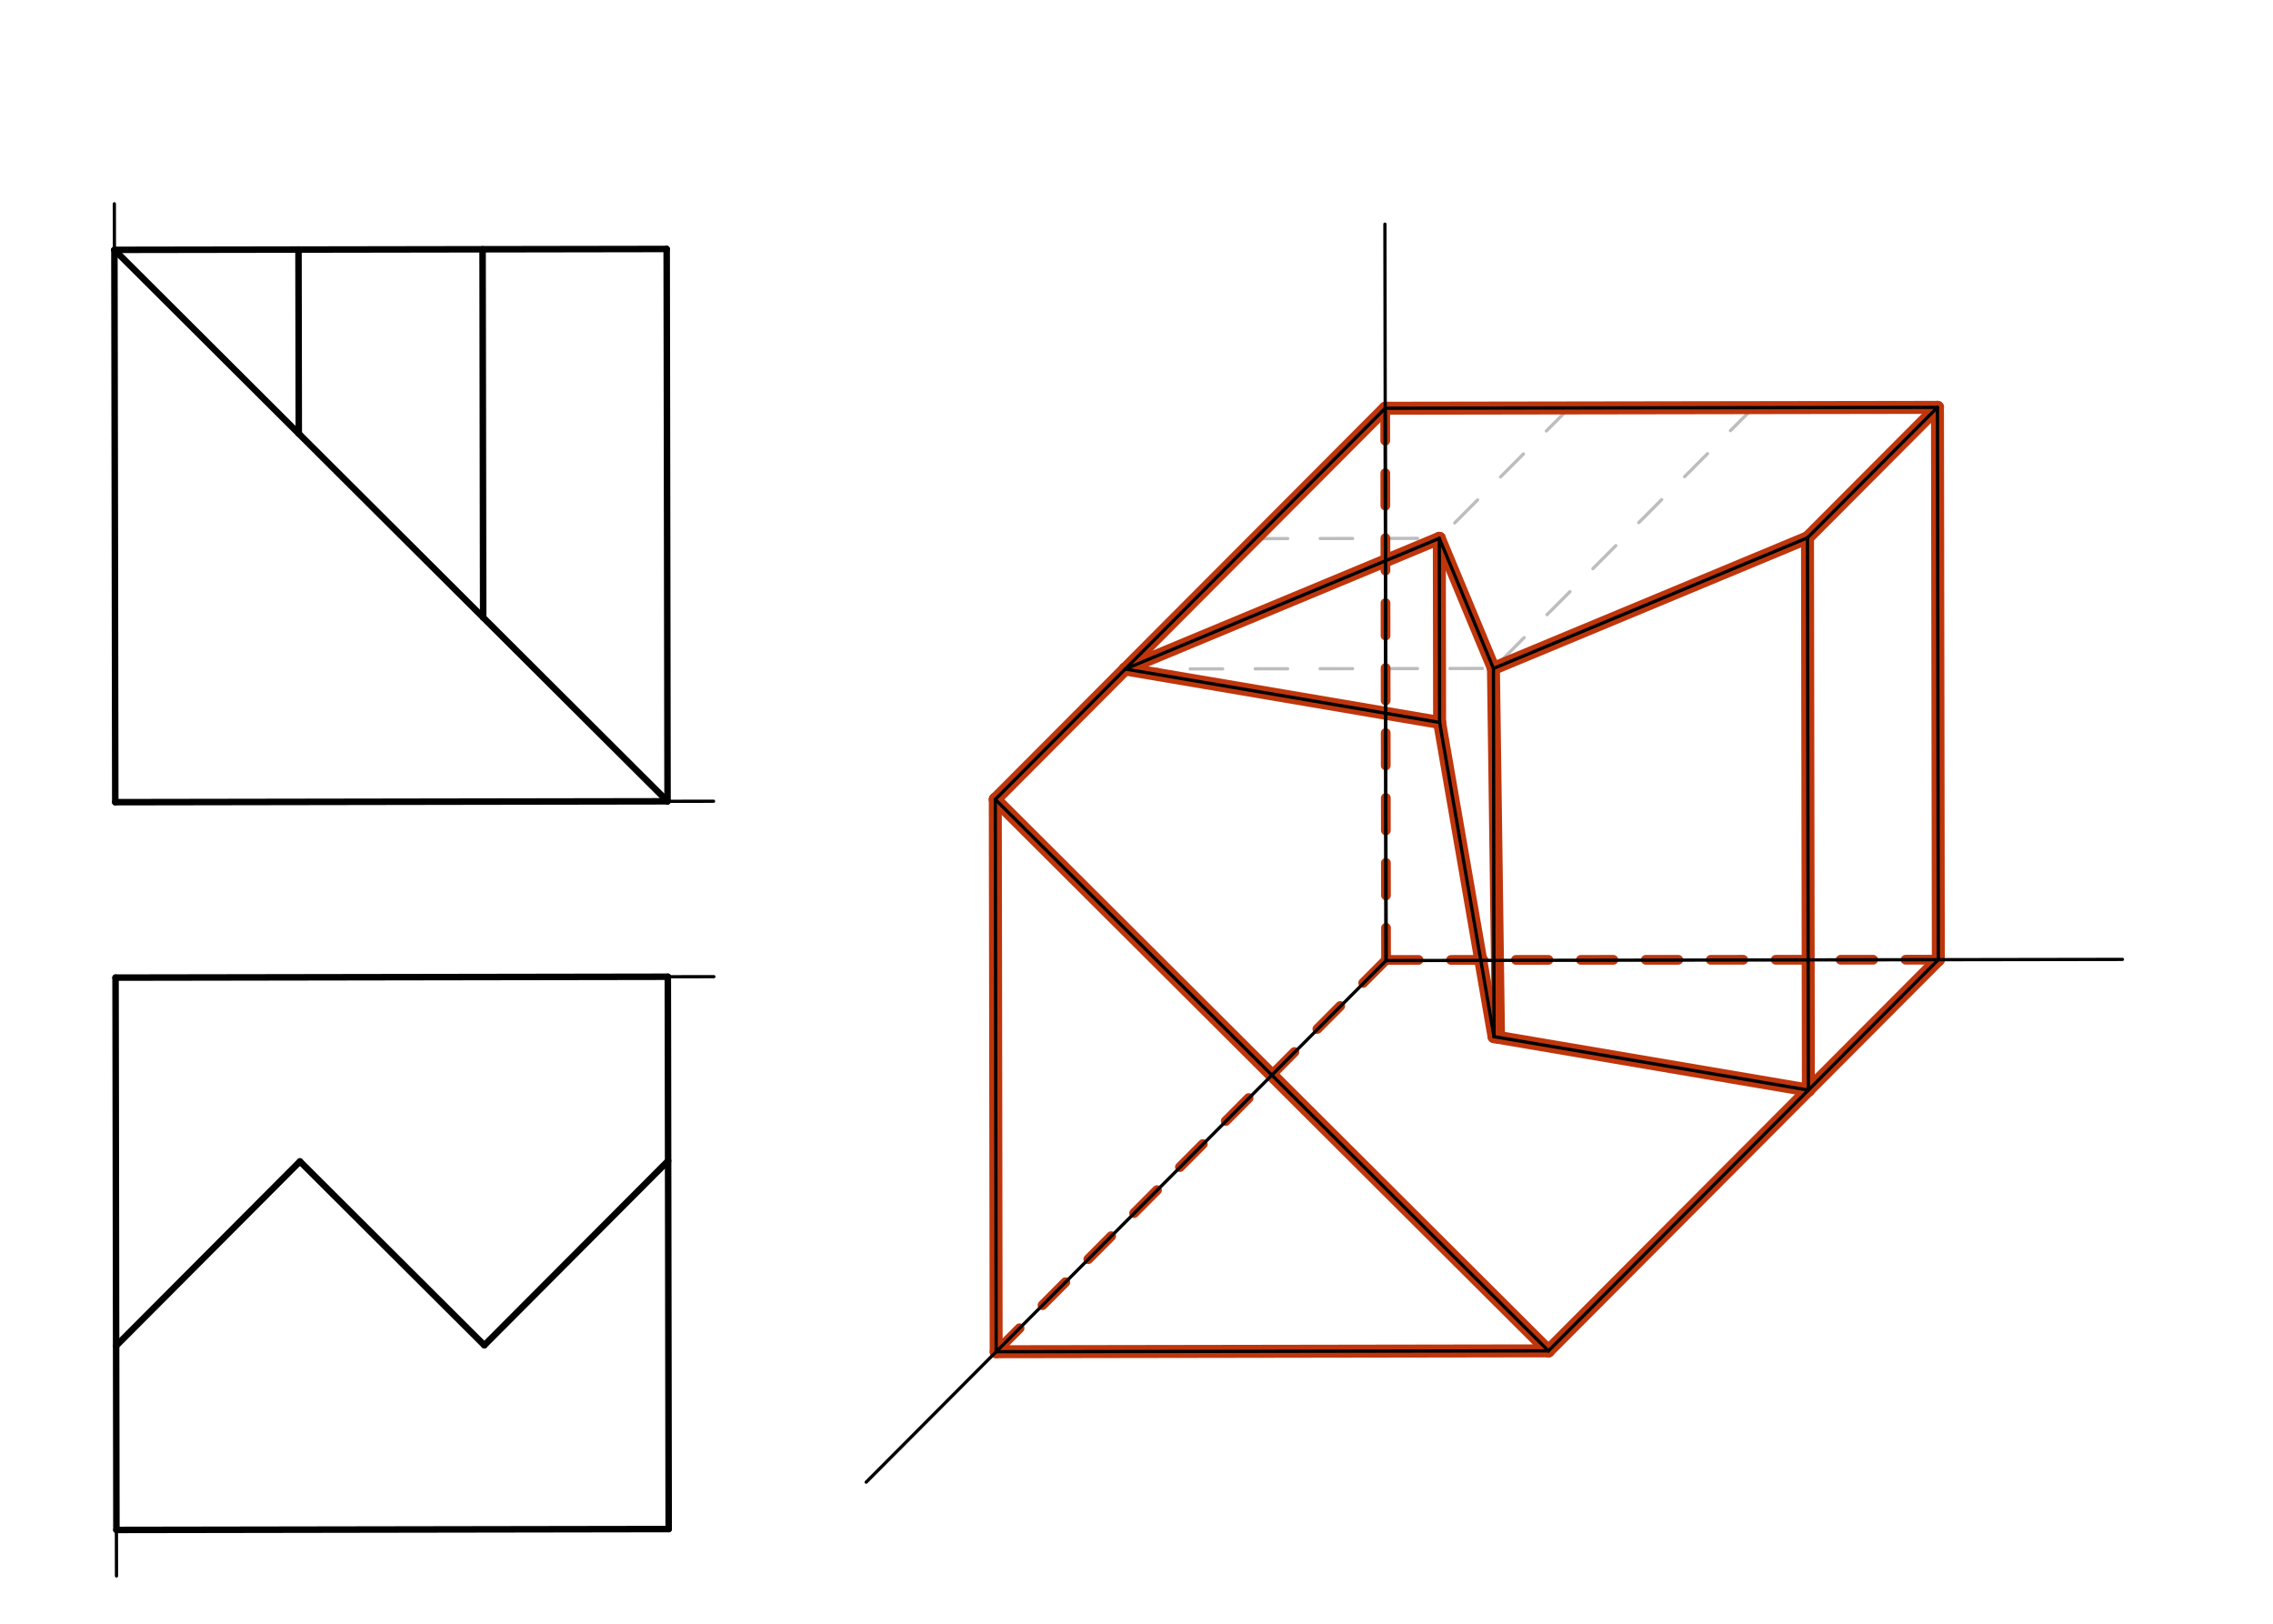<svg xmlns="http://www.w3.org/2000/svg" class="svg--816" height="100%" preserveAspectRatio="xMidYMid meet" viewBox="0 0 700 500" width="100%"><defs><marker id="marker-arrow" markerHeight="16" markerUnits="userSpaceOnUse" markerWidth="24" orient="auto-start-reverse" refX="24" refY="4" viewBox="0 0 24 8"><path d="M 0 0 L 24 4 L 0 8 z" stroke="inherit"></path></marker></defs><g class="aux-layer--949"><g class="element--733"><line stroke="#BDBDBD" stroke-dasharray="10" stroke-linecap="round" stroke-width="1" x1="483.282" x2="443.257" y1="125.619" y2="165.77"></line></g><g class="element--733"><line stroke="#BDBDBD" stroke-dasharray="10" stroke-linecap="round" stroke-width="1" x1="386.564" x2="443.257" y1="165.859" y2="165.77"></line></g><g class="element--733"><line stroke="#BDBDBD" stroke-dasharray="10" stroke-linecap="round" stroke-width="1" x1="539.975" x2="459.925" y1="125.53" y2="205.832"></line></g><g class="element--733"><line stroke="#BDBDBD" stroke-dasharray="10" stroke-linecap="round" stroke-width="1" x1="346.539" x2="459.925" y1="206.01" y2="205.832"></line></g><g class="element--733"><line stroke="#BF360C" stroke-dasharray="10" stroke-linecap="round" stroke-width="3" x1="426.589" x2="426.857" y1="125.708" y2="295.787"></line></g><g class="element--733"><line stroke="#BF360C" stroke-dasharray="10" stroke-linecap="round" stroke-width="3" x1="426.856" x2="306.782" y1="295.592" y2="416.24"></line></g><g class="element--733"><line stroke="#BF360C" stroke-dasharray="10" stroke-linecap="round" stroke-width="3" x1="426.856" x2="596.935" y1="295.592" y2="295.52"></line></g><g class="element--733"><line stroke="#BF360C" stroke-dasharray="none" stroke-linecap="round" stroke-width="4" x1="346.539" x2="443.257" y1="206.01" y2="165.77"></line></g><g class="element--733"><line stroke="#BF360C" stroke-dasharray="none" stroke-linecap="round" stroke-width="4" x1="443.257" x2="459.925" y1="165.77" y2="205.832"></line></g><g class="element--733"><line stroke="#BF360C" stroke-dasharray="none" stroke-linecap="round" stroke-width="4" x1="459.925" x2="556.643" y1="205.832" y2="165.592"></line></g><g class="element--733"><line stroke="#BF360C" stroke-dasharray="none" stroke-linecap="round" stroke-width="4" x1="556.643" x2="596.668" y1="165.592" y2="125.441"></line></g><g class="element--733"><line stroke="#BF360C" stroke-dasharray="none" stroke-linecap="round" stroke-width="4" x1="596.668" x2="596.935" y1="125.441" y2="295.52"></line></g><g class="element--733"><line stroke="#BF360C" stroke-dasharray="none" stroke-linecap="round" stroke-width="4" x1="596.935" x2="556.91" y1="295.52" y2="335.671"></line></g><g class="element--733"><line stroke="#BF360C" stroke-dasharray="none" stroke-linecap="round" stroke-width="4" x1="556.91" x2="460.103" y1="335.671" y2="319.218"></line></g><g class="element--733"><line stroke="#BF360C" stroke-dasharray="none" stroke-linecap="round" stroke-width="4" x1="461.488" x2="459.925" y1="319.453" y2="205.832"></line></g><g class="element--733"><line stroke="#BF360C" stroke-dasharray="none" stroke-linecap="round" stroke-width="4" x1="556.643" x2="556.91" y1="165.592" y2="335.671"></line></g><g class="element--733"><line stroke="#BF360C" stroke-dasharray="none" stroke-linecap="round" stroke-width="4" x1="460.103" x2="443.346" y1="319.218" y2="222.463"></line></g><g class="element--733"><line stroke="#BF360C" stroke-dasharray="none" stroke-linecap="round" stroke-width="4" x1="443.346" x2="443.257" y1="222.463" y2="165.77"></line></g><g class="element--733"><line stroke="#BF360C" stroke-dasharray="none" stroke-linecap="round" stroke-width="4" x1="443.346" x2="346.539" y1="222.463" y2="206.01"></line></g><g class="element--733"><line stroke="#BF360C" stroke-dasharray="none" stroke-linecap="round" stroke-width="4" x1="346.539" x2="426.589" y1="206.01" y2="125.708"></line></g><g class="element--733"><line stroke="#BF360C" stroke-dasharray="none" stroke-linecap="round" stroke-width="4" x1="426.589" x2="596.668" y1="125.708" y2="125.441"></line></g><g class="element--733"><line stroke="#BF360C" stroke-dasharray="none" stroke-linecap="round" stroke-width="4" x1="556.91" x2="476.861" y1="335.671" y2="415.972"></line></g><g class="element--733"><line stroke="#BF360C" stroke-dasharray="none" stroke-linecap="round" stroke-width="4" x1="476.861" x2="306.782" y1="415.972" y2="416.24"></line></g><g class="element--733"><line stroke="#BF360C" stroke-dasharray="none" stroke-linecap="round" stroke-width="4" x1="306.782" x2="306.515" y1="416.24" y2="246.161"></line></g><g class="element--733"><line stroke="#BF360C" stroke-dasharray="none" stroke-linecap="round" stroke-width="4" x1="306.515" x2="346.539" y1="246.161" y2="206.01"></line></g><g class="element--733"><line stroke="#BF360C" stroke-dasharray="none" stroke-linecap="round" stroke-width="4" x1="306.515" x2="476.861" y1="246.161" y2="415.972"></line></g></g><g class="main-layer--75a"><g class="element--733"><line stroke="#000000" stroke-dasharray="none" stroke-linecap="round" stroke-width="2" x1="35.5" x2="205.579" y1="247.016" y2="246.748"></line></g><g class="element--733"><line stroke="#000000" stroke-dasharray="none" stroke-linecap="round" stroke-width="2" x1="35.5" x2="35.233" y1="247.016" y2="76.937"></line></g><g class="element--733"><line stroke="#000000" stroke-dasharray="none" stroke-linecap="round" stroke-width="2" x1="35.233" x2="205.311" y1="76.937" y2="76.67"></line></g><g class="element--733"><line stroke="#000000" stroke-dasharray="none" stroke-linecap="round" stroke-width="2" x1="205.311" x2="205.579" y1="76.67" y2="246.748"></line></g><g class="element--733"><line stroke="#000000" stroke-dasharray="none" stroke-linecap="round" stroke-width="2" x1="35.233" x2="205.579" y1="76.937" y2="246.748"></line></g><g class="element--733"><line stroke="#000000" stroke-dasharray="none" stroke-linecap="round" stroke-width="2" x1="91.925" x2="92.015" y1="76.848" y2="133.541"></line></g><g class="element--733"><line stroke="#000000" stroke-dasharray="none" stroke-linecap="round" stroke-width="2" x1="148.618" x2="148.797" y1="76.759" y2="190.145"></line></g><g class="element--733"><line stroke="#000000" stroke-dasharray="none" stroke-linecap="round" stroke-width="2" x1="35.585" x2="205.663" y1="301.036" y2="300.769"></line></g><g class="element--733"><line stroke="#000000" stroke-dasharray="none" stroke-linecap="round" stroke-width="2" x1="35.585" x2="35.852" y1="301.036" y2="471.114"></line></g><g class="element--733"><line stroke="#000000" stroke-dasharray="none" stroke-linecap="round" stroke-width="2" x1="35.852" x2="205.931" y1="471.114" y2="470.847"></line></g><g class="element--733"><line stroke="#000000" stroke-dasharray="none" stroke-linecap="round" stroke-width="2" x1="205.663" x2="205.931" y1="300.769" y2="470.847"></line></g><g class="element--733"><line stroke="#000000" stroke-dasharray="none" stroke-linecap="round" stroke-width="2" x1="35.763" x2="92.367" y1="414.422" y2="357.64"></line></g><g class="element--733"><line stroke="#000000" stroke-dasharray="none" stroke-linecap="round" stroke-width="2" x1="92.367" x2="149.149" y1="357.64" y2="414.243"></line></g><g class="element--733"><line stroke="#000000" stroke-dasharray="none" stroke-linecap="round" stroke-width="2" x1="149.149" x2="205.753" y1="414.243" y2="357.461"></line></g><g class="element--733"><line stroke="#000000" stroke-dasharray="none" stroke-linecap="round" stroke-width="1" x1="35.233" x2="35.21" y1="76.937" y2="62.764"></line></g><g class="element--733"><line stroke="#000000" stroke-dasharray="none" stroke-linecap="round" stroke-width="1" x1="205.579" x2="219.752" y1="246.748" y2="246.726"></line></g><g class="element--733"><line stroke="#000000" stroke-dasharray="none" stroke-linecap="round" stroke-width="1" x1="205.663" x2="219.837" y1="300.769" y2="300.746"></line></g><g class="element--733"><line stroke="#000000" stroke-dasharray="none" stroke-linecap="round" stroke-width="1" x1="35.852" x2="35.875" y1="471.114" y2="485.288"></line></g><g class="element--733"><line stroke="#000000" stroke-dasharray="none" stroke-linecap="round" stroke-width="1" x1="426.5" x2="426.857" y1="69.016" y2="295.787"></line></g><g class="element--733"><line stroke="#000000" stroke-dasharray="none" stroke-linecap="round" stroke-width="1" x1="426.857" x2="266.757" y1="295.787" y2="456.391"></line></g><g class="element--733"><line stroke="#000000" stroke-dasharray="none" stroke-linecap="round" stroke-width="1" x1="426.857" x2="653.628" y1="295.787" y2="295.43"></line></g><g class="element--733"><line stroke="#000000" stroke-dasharray="none" stroke-linecap="round" stroke-width="1" x1="426.857" x2="426.589" y1="295.787" y2="125.708"></line></g><g class="element--733"><line stroke="#000000" stroke-dasharray="none" stroke-linecap="round" stroke-width="1" x1="426.589" x2="596.668" y1="125.708" y2="125.441"></line></g><g class="element--733"><line stroke="#000000" stroke-dasharray="none" stroke-linecap="round" stroke-width="1" x1="596.668" x2="596.935" y1="125.441" y2="295.52"></line></g><g class="element--733"><line stroke="#000000" stroke-dasharray="none" stroke-linecap="round" stroke-width="1" x1="596.935" x2="476.861" y1="295.52" y2="415.972"></line></g><g class="element--733"><line stroke="#000000" stroke-dasharray="none" stroke-linecap="round" stroke-width="1" x1="476.861" x2="306.782" y1="415.972" y2="416.24"></line></g><g class="element--733"><line stroke="#000000" stroke-dasharray="none" stroke-linecap="round" stroke-width="1" x1="306.782" x2="306.515" y1="416.24" y2="246.161"></line></g><g class="element--733"><line stroke="#000000" stroke-dasharray="none" stroke-linecap="round" stroke-width="1" x1="306.515" x2="426.589" y1="246.161" y2="125.708"></line></g><g class="element--733"><line stroke="#000000" stroke-dasharray="none" stroke-linecap="round" stroke-width="1" x1="596.668" x2="556.643" y1="125.441" y2="165.592"></line></g><g class="element--733"><line stroke="#000000" stroke-dasharray="none" stroke-linecap="round" stroke-width="1" x1="306.515" x2="476.861" y1="246.161" y2="415.972"></line></g><g class="element--733"><line stroke="#000000" stroke-dasharray="none" stroke-linecap="round" stroke-width="1" x1="556.643" x2="556.91" y1="165.592" y2="335.671"></line></g><g class="element--733"><line stroke="#000000" stroke-dasharray="none" stroke-linecap="round" stroke-width="1" x1="346.539" x2="443.257" y1="206.01" y2="165.77"></line></g><g class="element--733"><line stroke="#000000" stroke-dasharray="none" stroke-linecap="round" stroke-width="1" x1="443.257" x2="459.925" y1="165.77" y2="205.832"></line></g><g class="element--733"><line stroke="#000000" stroke-dasharray="none" stroke-linecap="round" stroke-width="1" x1="459.925" x2="556.643" y1="205.832" y2="165.592"></line></g><g class="element--733"><line stroke="#000000" stroke-dasharray="none" stroke-linecap="round" stroke-width="1" x1="459.925" x2="460.103" y1="205.832" y2="319.218"></line></g><g class="element--733"><line stroke="#000000" stroke-dasharray="none" stroke-linecap="round" stroke-width="1" x1="443.257" x2="443.346" y1="165.77" y2="222.463"></line></g><g class="element--733"><line stroke="#000000" stroke-dasharray="none" stroke-linecap="round" stroke-width="1" x1="346.539" x2="443.346" y1="206.01" y2="222.463"></line></g><g class="element--733"><line stroke="#000000" stroke-dasharray="none" stroke-linecap="round" stroke-width="1" x1="443.346" x2="460.103" y1="222.463" y2="319.218"></line></g><g class="element--733"><line stroke="#000000" stroke-dasharray="none" stroke-linecap="round" stroke-width="1" x1="460.103" x2="556.91" y1="319.218" y2="335.671"></line></g></g><g class="snaps-layer--ac6"></g><g class="temp-layer--52d"></g></svg>